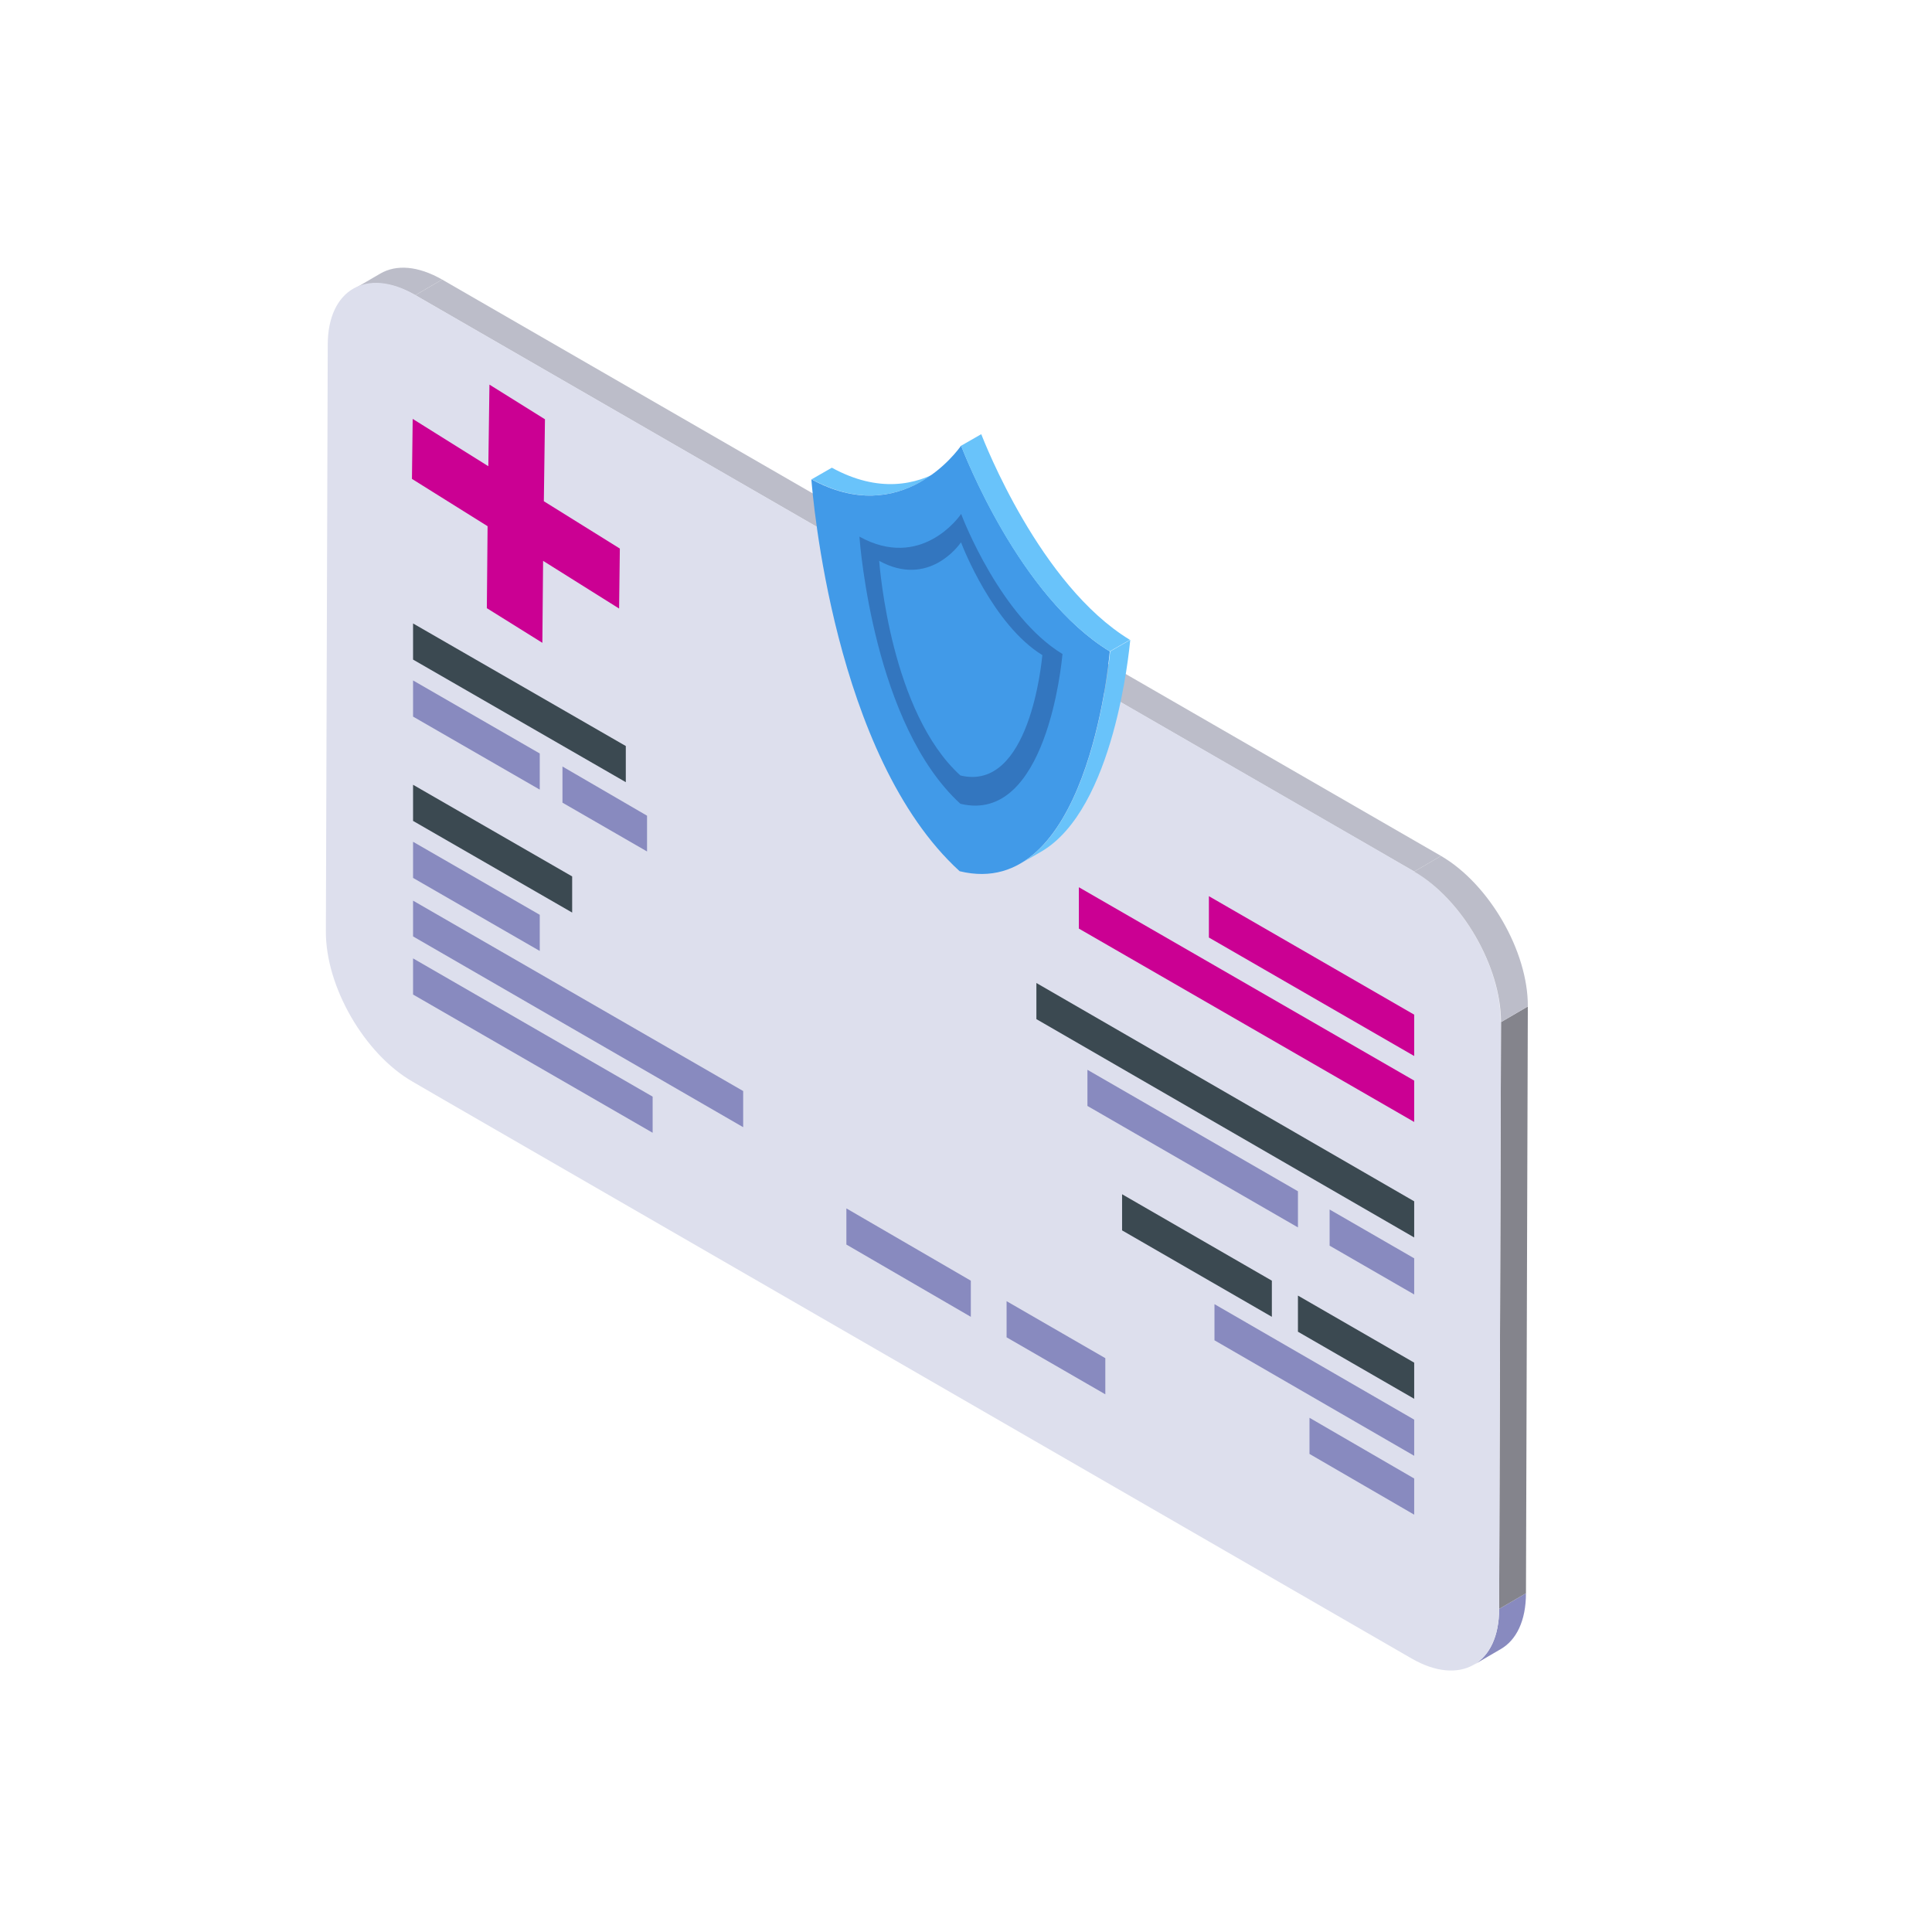 <svg width="166" height="166" viewBox="0 0 166 166" fill="none" xmlns="http://www.w3.org/2000/svg">
<mask id="mask0_32_382" style="mask-type:alpha" maskUnits="userSpaceOnUse" x="0" y="0" width="166" height="166">
<rect width="166" height="166" fill="#D9D9D9"/>
</mask>
<g mask="url(#mask0_32_382)">
<path d="M30.369 24.852L32.674 23.508C34.051 22.707 35.907 22.835 37.988 24.02L35.683 25.364C33.602 24.18 31.714 24.052 30.369 24.852Z" fill="#BCBDC9"/>
<path d="M128.936 141.698L126.631 143.043C127.976 142.274 128.808 140.61 128.808 138.241L131.113 136.896C131.113 139.265 130.281 140.93 128.936 141.698Z" fill="#888ABF"/>
<path d="M128.968 87.821L131.273 86.476L131.113 136.896L128.808 138.241L128.968 87.821Z" fill="#84848C"/>
<path d="M35.683 25.364L37.988 24.02L123.814 73.543L121.509 74.888L35.683 25.364Z" fill="#BCBDC9"/>
<path d="M128.968 87.821L128.808 138.241C128.808 142.979 125.447 144.9 121.285 142.499L75.315 115.96L38.052 94.448L35.459 92.943C31.329 90.574 27.968 84.78 28 80.01L28.16 29.622C28.16 24.884 31.522 22.931 35.651 25.332L80.981 51.487L118.276 72.999L121.477 74.856C125.607 77.257 128.968 83.051 128.936 87.789L128.968 87.821Z" fill="#DDDFED"/>
<path d="M121.509 74.888L123.814 73.543C127.944 75.944 131.305 81.739 131.273 86.477L128.968 87.821C128.968 83.051 125.639 77.289 121.509 74.888Z" fill="#BCBDC9"/>
<path d="M121.509 92.847L92.698 76.233V79.786L121.509 96.4V92.847Z" fill="#CB0093"/>
<path d="M121.509 87.181L103.87 77.001V80.554L121.509 90.734V87.181Z" fill="#CB0093"/>
<path d="M53.77 67.205L35.491 56.673V53.568L53.77 64.1V67.205Z" fill="#3B4951"/>
<path d="M46.376 67.845L35.491 61.571V58.465L46.376 64.74V67.845Z" fill="#888ABF"/>
<path d="M55.595 73.159L48.328 68.966V65.86L55.595 70.086V73.159Z" fill="#888ABF"/>
<path d="M121.509 106.324L89.048 87.565V84.46L121.509 103.219V106.324Z" fill="#3B4951"/>
<path d="M111.521 105.46L93.434 95.024V91.919L111.521 102.355V105.46Z" fill="#888ABF"/>
<path d="M121.509 111.222L114.242 107.029V103.923L121.509 108.117V111.222Z" fill="#888ABF"/>
<path d="M121.509 120.186L111.521 114.423V111.318L121.509 117.081V120.186Z" fill="#3B4951"/>
<path d="M109.28 113.143L96.411 105.716V102.611L109.28 110.038V113.143Z" fill="#3B4951"/>
<path d="M121.509 125.084L104.35 115.16V112.055L121.509 121.978V125.084Z" fill="#888ABF"/>
<path d="M121.509 130.142L112.514 124.924V121.818L121.509 127.036V130.142Z" fill="#888ABF"/>
<path d="M49.161 78.409L35.491 70.534V67.429L49.161 75.304V78.409Z" fill="#3B4951"/>
<path d="M46.376 81.707L35.491 75.432V72.327L46.376 78.601V81.707Z" fill="#888ABF"/>
<path d="M63.854 96.849L35.491 80.458V77.385L63.854 93.743V96.849Z" fill="#888ABF"/>
<path d="M56.075 97.329L35.491 85.452V82.347L56.075 94.224V97.329Z" fill="#888ABF"/>
<path d="M83.414 113.143L72.722 106.933V103.827L83.414 110.038V113.143Z" fill="#888ABF"/>
<path d="M94.971 119.802L86.487 114.904V111.798L94.971 116.696V119.802Z" fill="#888ABF"/>
<path d="M80.949 40.346L79.22 41.339C77.012 42.619 73.778 43.387 69.745 41.179L71.473 40.186C75.507 42.395 78.74 41.659 80.949 40.346Z" fill="#69C3FA"/>
<path d="M82.582 38.297C82.838 38.938 87.608 51.263 95.355 55.968C95.259 57.057 93.338 77.513 82.454 74.856C71.601 64.964 69.809 42.363 69.713 41.179C77.492 45.436 82.294 38.682 82.55 38.33L82.582 38.297Z" fill="#419AE8"/>
<path d="M82.582 44.156C82.742 44.604 86.007 52.991 91.289 56.193C91.225 56.929 89.913 70.854 82.518 69.062C75.123 62.307 73.906 46.941 73.842 46.108C79.124 49.022 82.422 44.412 82.582 44.156Z" fill="#3376BF"/>
<path d="M82.582 46.621C82.71 46.973 85.335 53.696 89.561 56.288C89.496 56.865 88.472 68.069 82.518 66.629C76.563 61.218 75.603 48.862 75.539 48.189C79.797 50.526 82.422 46.813 82.55 46.621H82.582Z" fill="#419AE8"/>
<path d="M82.582 38.297L84.31 37.305C84.567 37.945 89.336 50.27 97.083 54.976L95.355 55.968C87.576 51.263 82.806 38.938 82.582 38.297Z" fill="#69C3FA"/>
<path d="M89.433 73.191L87.704 74.184C94.01 70.502 95.291 56.833 95.387 55.968L97.115 54.976C97.019 55.84 95.771 69.542 89.433 73.191Z" fill="#69C3FA"/>
<path d="M53.258 47.133L46.728 43.067L46.824 36.025L42.054 33.047L41.958 40.058L35.459 35.992L35.395 41.147L41.894 45.212L41.83 52.255L46.6 55.232L46.664 48.189L53.194 52.287L53.258 47.133Z" fill="#CB0093"/>
</g>
</svg>
